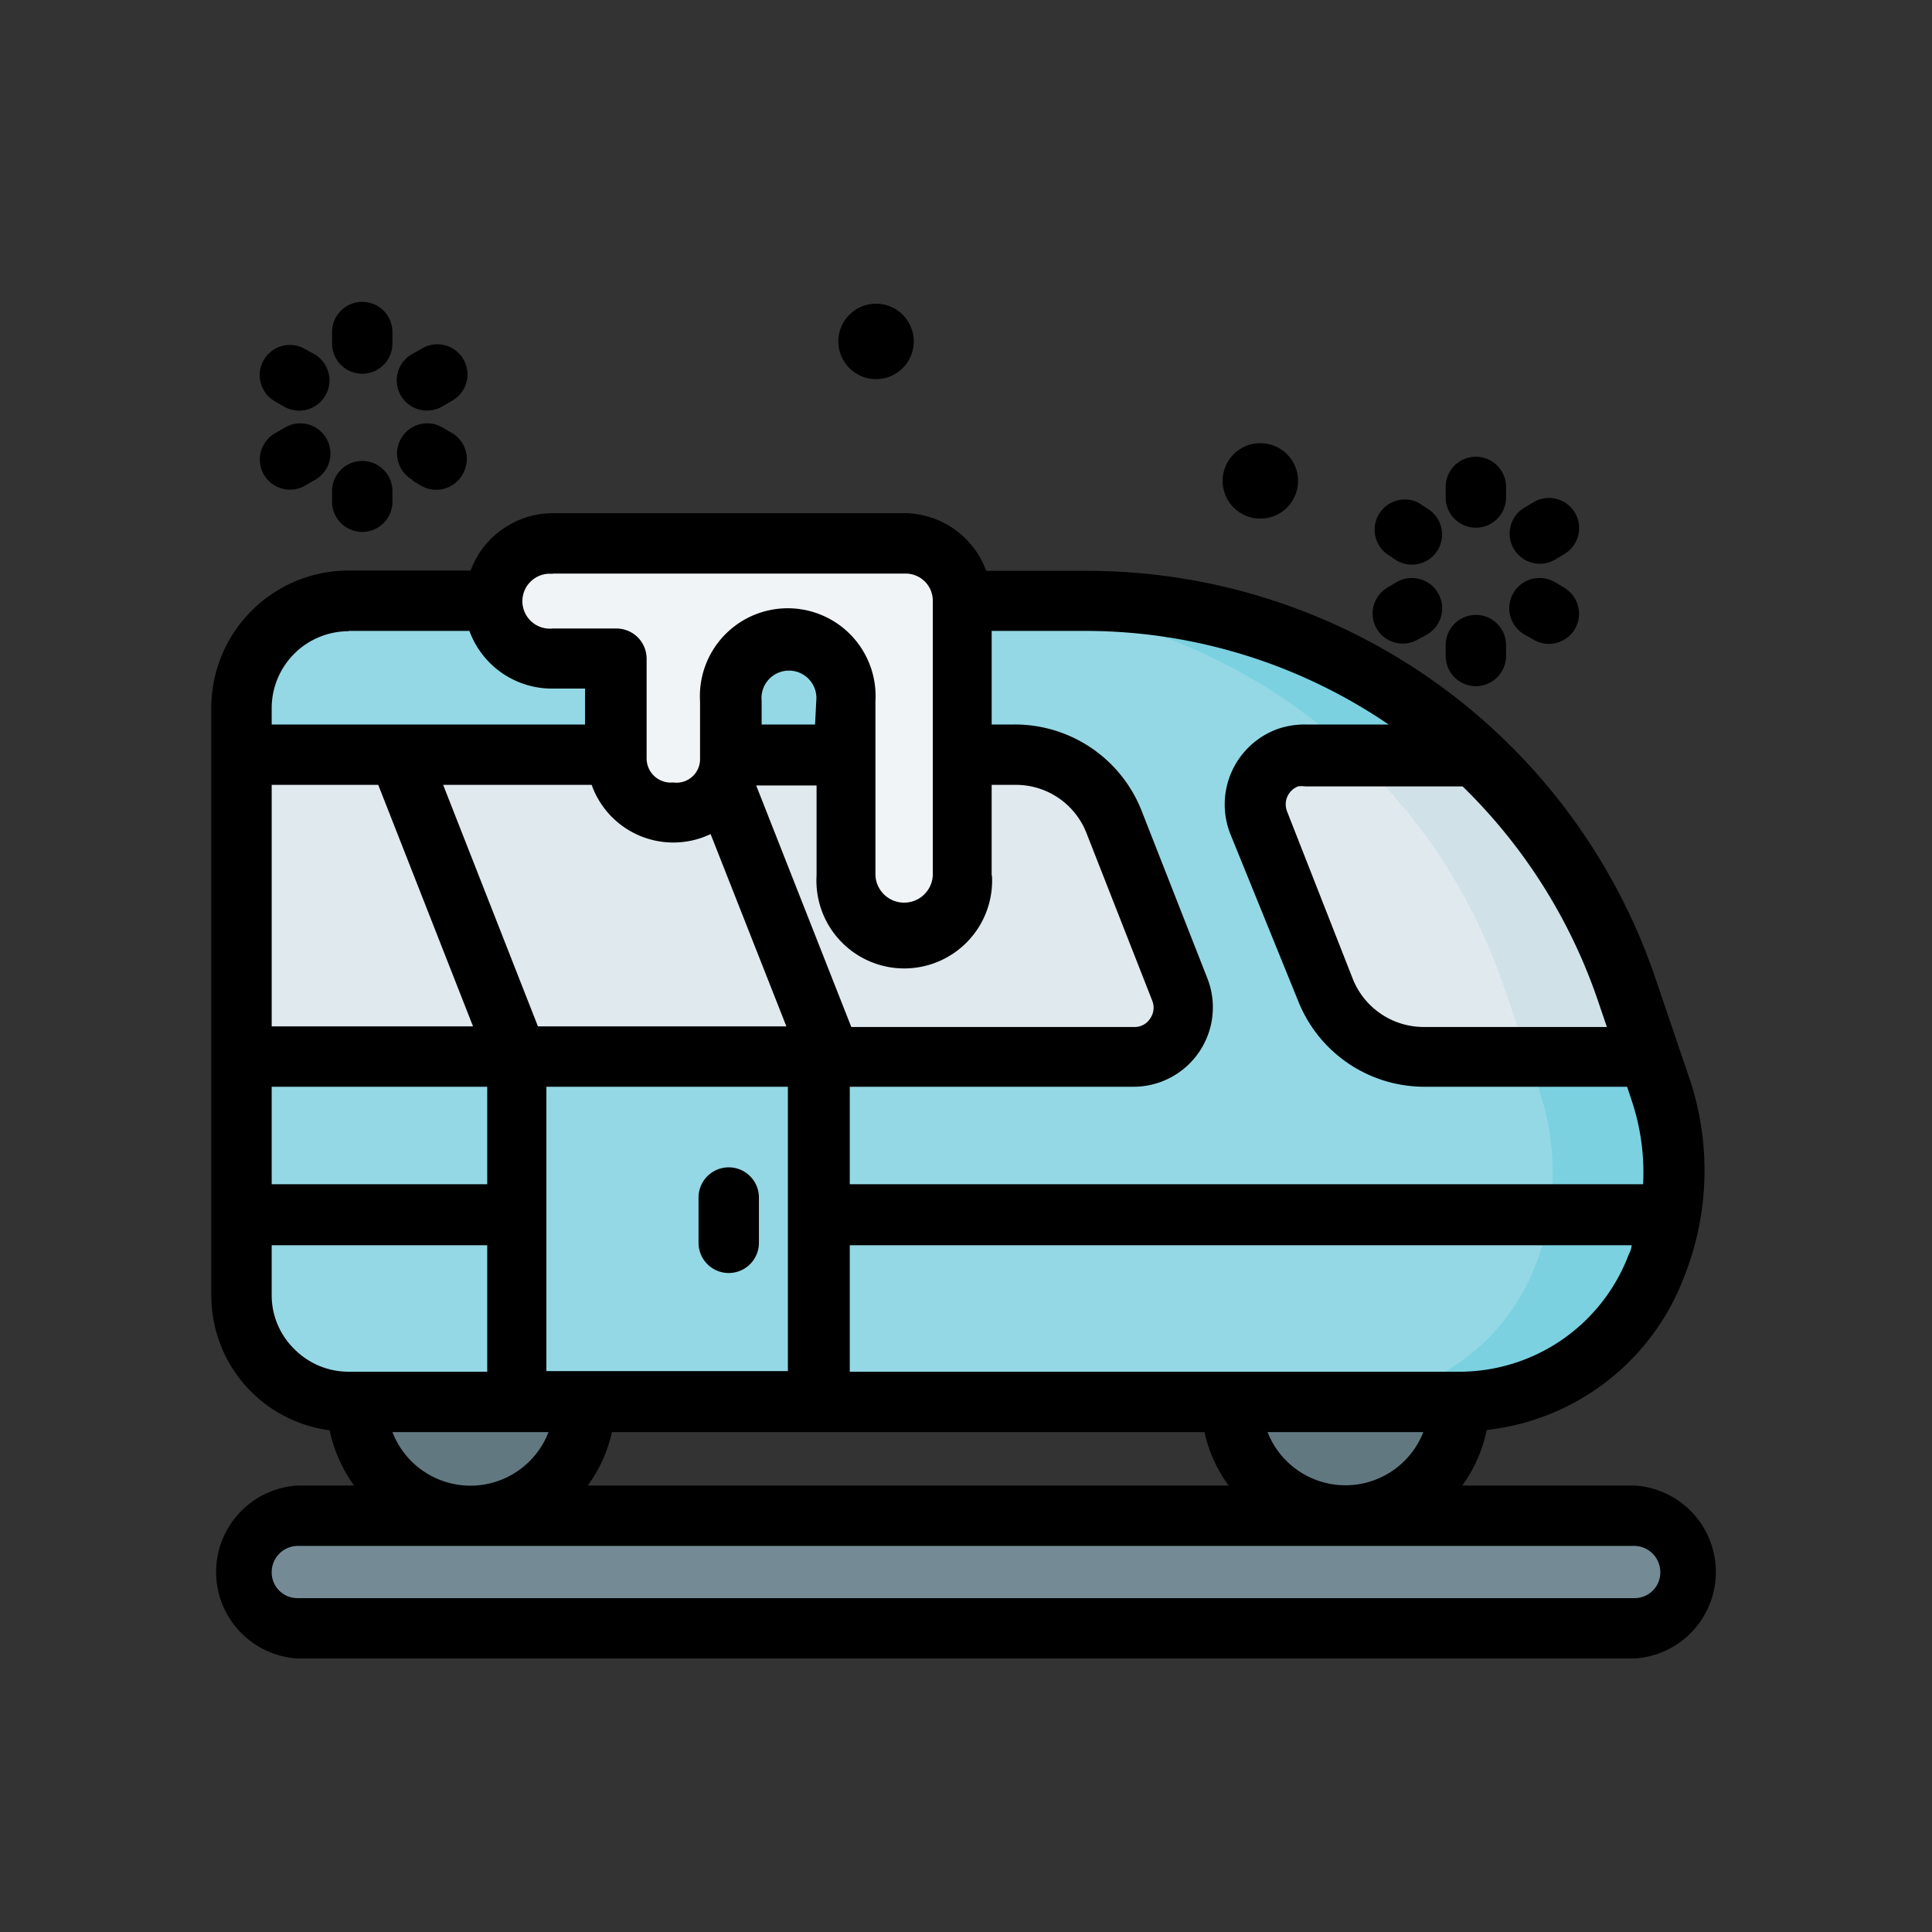<?xml version="1.0" ?>
<svg width="800px" height="800px" viewBox="0 0 64 64" xmlns="http://www.w3.org/2000/svg">
<rect x="0" y="0" width="64" height="64" fill="#333333" stroke="none"/>
<defs>
<style>.cls-1{fill:#617880;}.cls-2{fill:#94d8e5;}.cls-3{fill:#e0e9ee;}.cls-4{fill:#748a95;}.cls-5{fill:#f0f4f7;}.cls-6{fill:#7bd1e0;}.cls-7{fill:#d0e1e8;}</style>
</defs>
<g id="Train">
<path class="cls-1" d="M19.38,46.44h0a3.78,3.78,0,0,1-7.55,0l3.77-1.18Z" id="path16339-9"/>
<path class="cls-1" d="M48.34,46.44h0a3.78,3.78,0,0,1-7.55,0l3.78-1.18Z" id="path16757-1"/>
<path class="cls-2" d="M8,35v7.87a3.55,3.55,0,0,0,3.55,3.55H48.34a7,7,0,0,0,6.5-4.4A8.53,8.53,0,0,0,55,36.15L54.62,35l-5.92-5.5L48.86,25A18.9,18.9,0,0,0,36,19.91H11.55A3.55,3.55,0,0,0,8,23.46V25l4.6,5Z" id="rect13803-1"/>
<path class="cls-3" d="M33.59,25a3.53,3.53,0,0,1,3.29,2.24l2.17,5.53A1.64,1.64,0,0,1,37.52,35H8V25Z" id="path29565-5"/>
<path class="cls-3" d="M43.24,25a1.64,1.64,0,0,0-1.53,2.24l2.17,5.53A3.52,3.52,0,0,0,47.17,35h7.45l-.75-2.23a19,19,0,0,0-5-7.78Z" id="path15464-9"/>
<path class="cls-4" d="M9.86,50.21H54.14a1.87,1.87,0,0,1,0,3.73H9.86a1.87,1.87,0,0,1,0-3.73Z" id="rect15981-0"/>
<path class="cls-5" d="M18.31,18a1.91,1.91,0,1,0,0,3.81h2.11V25a1.91,1.91,0,1,0,3.81,0V23.23a1.91,1.91,0,1,1,3.81,0V29a1.91,1.91,0,1,0,3.81,0v-9A1.9,1.9,0,0,0,30,18Z" id="rect25661-1"/>
<path class="cls-6" d="M50.62,35,51,36.15A8.53,8.53,0,0,1,50.83,42a7,7,0,0,1-6.49,4.4h4a7,7,0,0,0,6.5-4.4A8.53,8.53,0,0,0,55,36.15L54.62,35ZM48.86,25A18.9,18.9,0,0,0,36,19.91h-4A18.89,18.89,0,0,1,44.85,25Z" id="path408520"/>
<path class="cls-7" d="M44.85,25a18.82,18.82,0,0,1,5,7.78L50.62,35h4l-.75-2.23a19,19,0,0,0-5-7.78Z" id="path408522"/>
<circle cx="41.75" cy="15.93" r="1.25"/>
<circle cx="29.02" cy="11.31" r="1.25"/>
<path d="M51.81,19.46l-.31-.18a1,1,0,0,0-1,1.74l.3.17a1,1,0,0,0,.5.14,1,1,0,0,0,.5-1.87Z"/>
<path d="M46.27,18.57a1,1,0,0,0,1.37-.37,1,1,0,0,0-.37-1.36L47,16.66a1,1,0,0,0-1,1.73Z"/>
<path d="M45.6,20.82a1,1,0,0,0,1.36.37l.31-.17a1,1,0,1,0-1-1.74l-.3.18A1,1,0,0,0,45.6,20.82Z"/>
<path d="M52.18,17a1,1,0,0,0-1.37-.37l-.3.18a1,1,0,0,0-.37,1.36,1,1,0,0,0,1.37.37l.3-.18A1,1,0,0,0,52.18,17Z"/>
<path d="M47.89,21.73a1,1,0,1,0,2,0v-.36a1,1,0,0,0-2,0Z"/>
<path d="M48.89,17.48a1,1,0,0,0,1-1v-.35a1,1,0,1,0-2,0v.35A1,1,0,0,0,48.89,17.48Z"/>
<path d="M13.65,15.91l.3.18a1,1,0,0,0,1.37-.37A1,1,0,0,0,15,14.36l-.31-.18a1,1,0,1,0-1,1.73Z"/>
<path d="M9.1,13.29l.31.18a1,1,0,0,0,1-1.74l-.31-.17a1,1,0,0,0-1.36.36A1,1,0,0,0,9.1,13.29Z"/>
<path d="M8.74,15.72a1,1,0,0,0,1.36.37l.31-.18a1,1,0,1,0-1-1.73l-.31.18A1,1,0,0,0,8.74,15.72Z"/>
<path d="M14.15,13.6a1,1,0,0,0,.49-.13l.31-.18a1,1,0,1,0-1-1.73l-.3.17a1,1,0,0,0,.5,1.87Z"/>
<path d="M11,16.62a1,1,0,0,0,2,0v-.35a1,1,0,0,0-2,0Z"/>
<path d="M12,12.38a1,1,0,0,0,1-1V11a1,1,0,0,0-2,0v.36A1,1,0,0,0,12,12.38Z"/>
<path d="M54.14,49.21h-5.7a4.78,4.78,0,0,0,.81-1.84,7.92,7.92,0,0,0,6.51-5A9.55,9.55,0,0,0,56,35.83l-1.14-3.36A19.89,19.89,0,0,0,36,18.91H32.67A2.91,2.91,0,0,0,30,17H18.31a2.91,2.91,0,0,0-2.72,1.9h-4A4.55,4.55,0,0,0,7,23.46V42.89a4.5,4.5,0,0,0,3.92,4.49,4.8,4.8,0,0,0,.81,1.83H9.86a2.87,2.87,0,0,0,0,5.73H54.14a2.87,2.87,0,0,0,0-5.73ZM9,36h7.14v3.23H9ZM9,26h3.53l3.14,8H9Zm10.6,0a2.87,2.87,0,0,0,3.94,1.63L26.05,34H17.82l-3.14-8ZM32.85,29V26h.74A2.51,2.51,0,0,1,36,27.62l2.17,5.53a.62.62,0,0,1-.07.59.6.6,0,0,1-.53.28H28.2l-3.15-8h2V29a2.91,2.91,0,1,0,5.81,0ZM27,24H25.23v-.78a.91.91,0,1,1,1.81,0Zm-8.9,12h8v9.42h-8ZM39.9,47.44a4.67,4.67,0,0,0,.8,1.77H19.47a4.67,4.67,0,0,0,.8-1.77Zm2.09,0h5.16a2.77,2.77,0,0,1-5.16,0Zm6.35-2H28.15V41.25h25.9c0,.14-.09.28-.14.42A6,6,0,0,1,48.34,45.44Zm4.58-12.33.31.91H47.17a2.53,2.53,0,0,1-2.36-1.6l-2.17-5.53a.64.64,0,0,1,0-.49.65.65,0,0,1,.36-.35.85.85,0,0,1,.23,0h5.22A18,18,0,0,1,52.92,33.11ZM46,24H43.24a2.69,2.69,0,0,0-1,.18,2.66,2.66,0,0,0-1.49,3.43L43,33.15A4.5,4.5,0,0,0,47.17,36H53.9l.15.45a7.52,7.52,0,0,1,.38,2.78H28.15V36h9.37A2.63,2.63,0,0,0,40,32.42l-2.17-5.53A4.51,4.51,0,0,0,33.59,24h-.74v-3.1H36A17.85,17.85,0,0,1,46,24ZM18.31,19H30a.9.9,0,0,1,.9.9h0v9A.91.91,0,1,1,29,29V23.23a2.91,2.91,0,1,0-5.81,0l0,1.89a.78.78,0,0,1-.89.8.8.8,0,0,1-.88-.8l0-3.3a1,1,0,0,0-1-1H18.31a.91.91,0,1,1,0-1.81Zm-6.76,1.9h4a2.91,2.91,0,0,0,2.72,1.91h1.11V24H9v-.55A2.55,2.55,0,0,1,11.55,20.91ZM9,42.89V41.25h7.14v4.19H11.55a2.53,2.53,0,0,1-1.8-.75A2.49,2.49,0,0,1,9,42.89Zm4,4.55h5.17a2.77,2.77,0,0,1-5.17,0Zm41.12,5.5H9.86A.85.85,0,0,1,9,52.08a.87.87,0,0,1,.86-.87H54.14a.87.87,0,0,1,.86.87A.85.85,0,0,1,54.14,52.94Z"/>
<path d="M24.14,42.17a1,1,0,0,0,1-1v-1.5a1,1,0,0,0-2,0v1.5A1,1,0,0,0,24.14,42.17Z"/>
</g>
</svg>